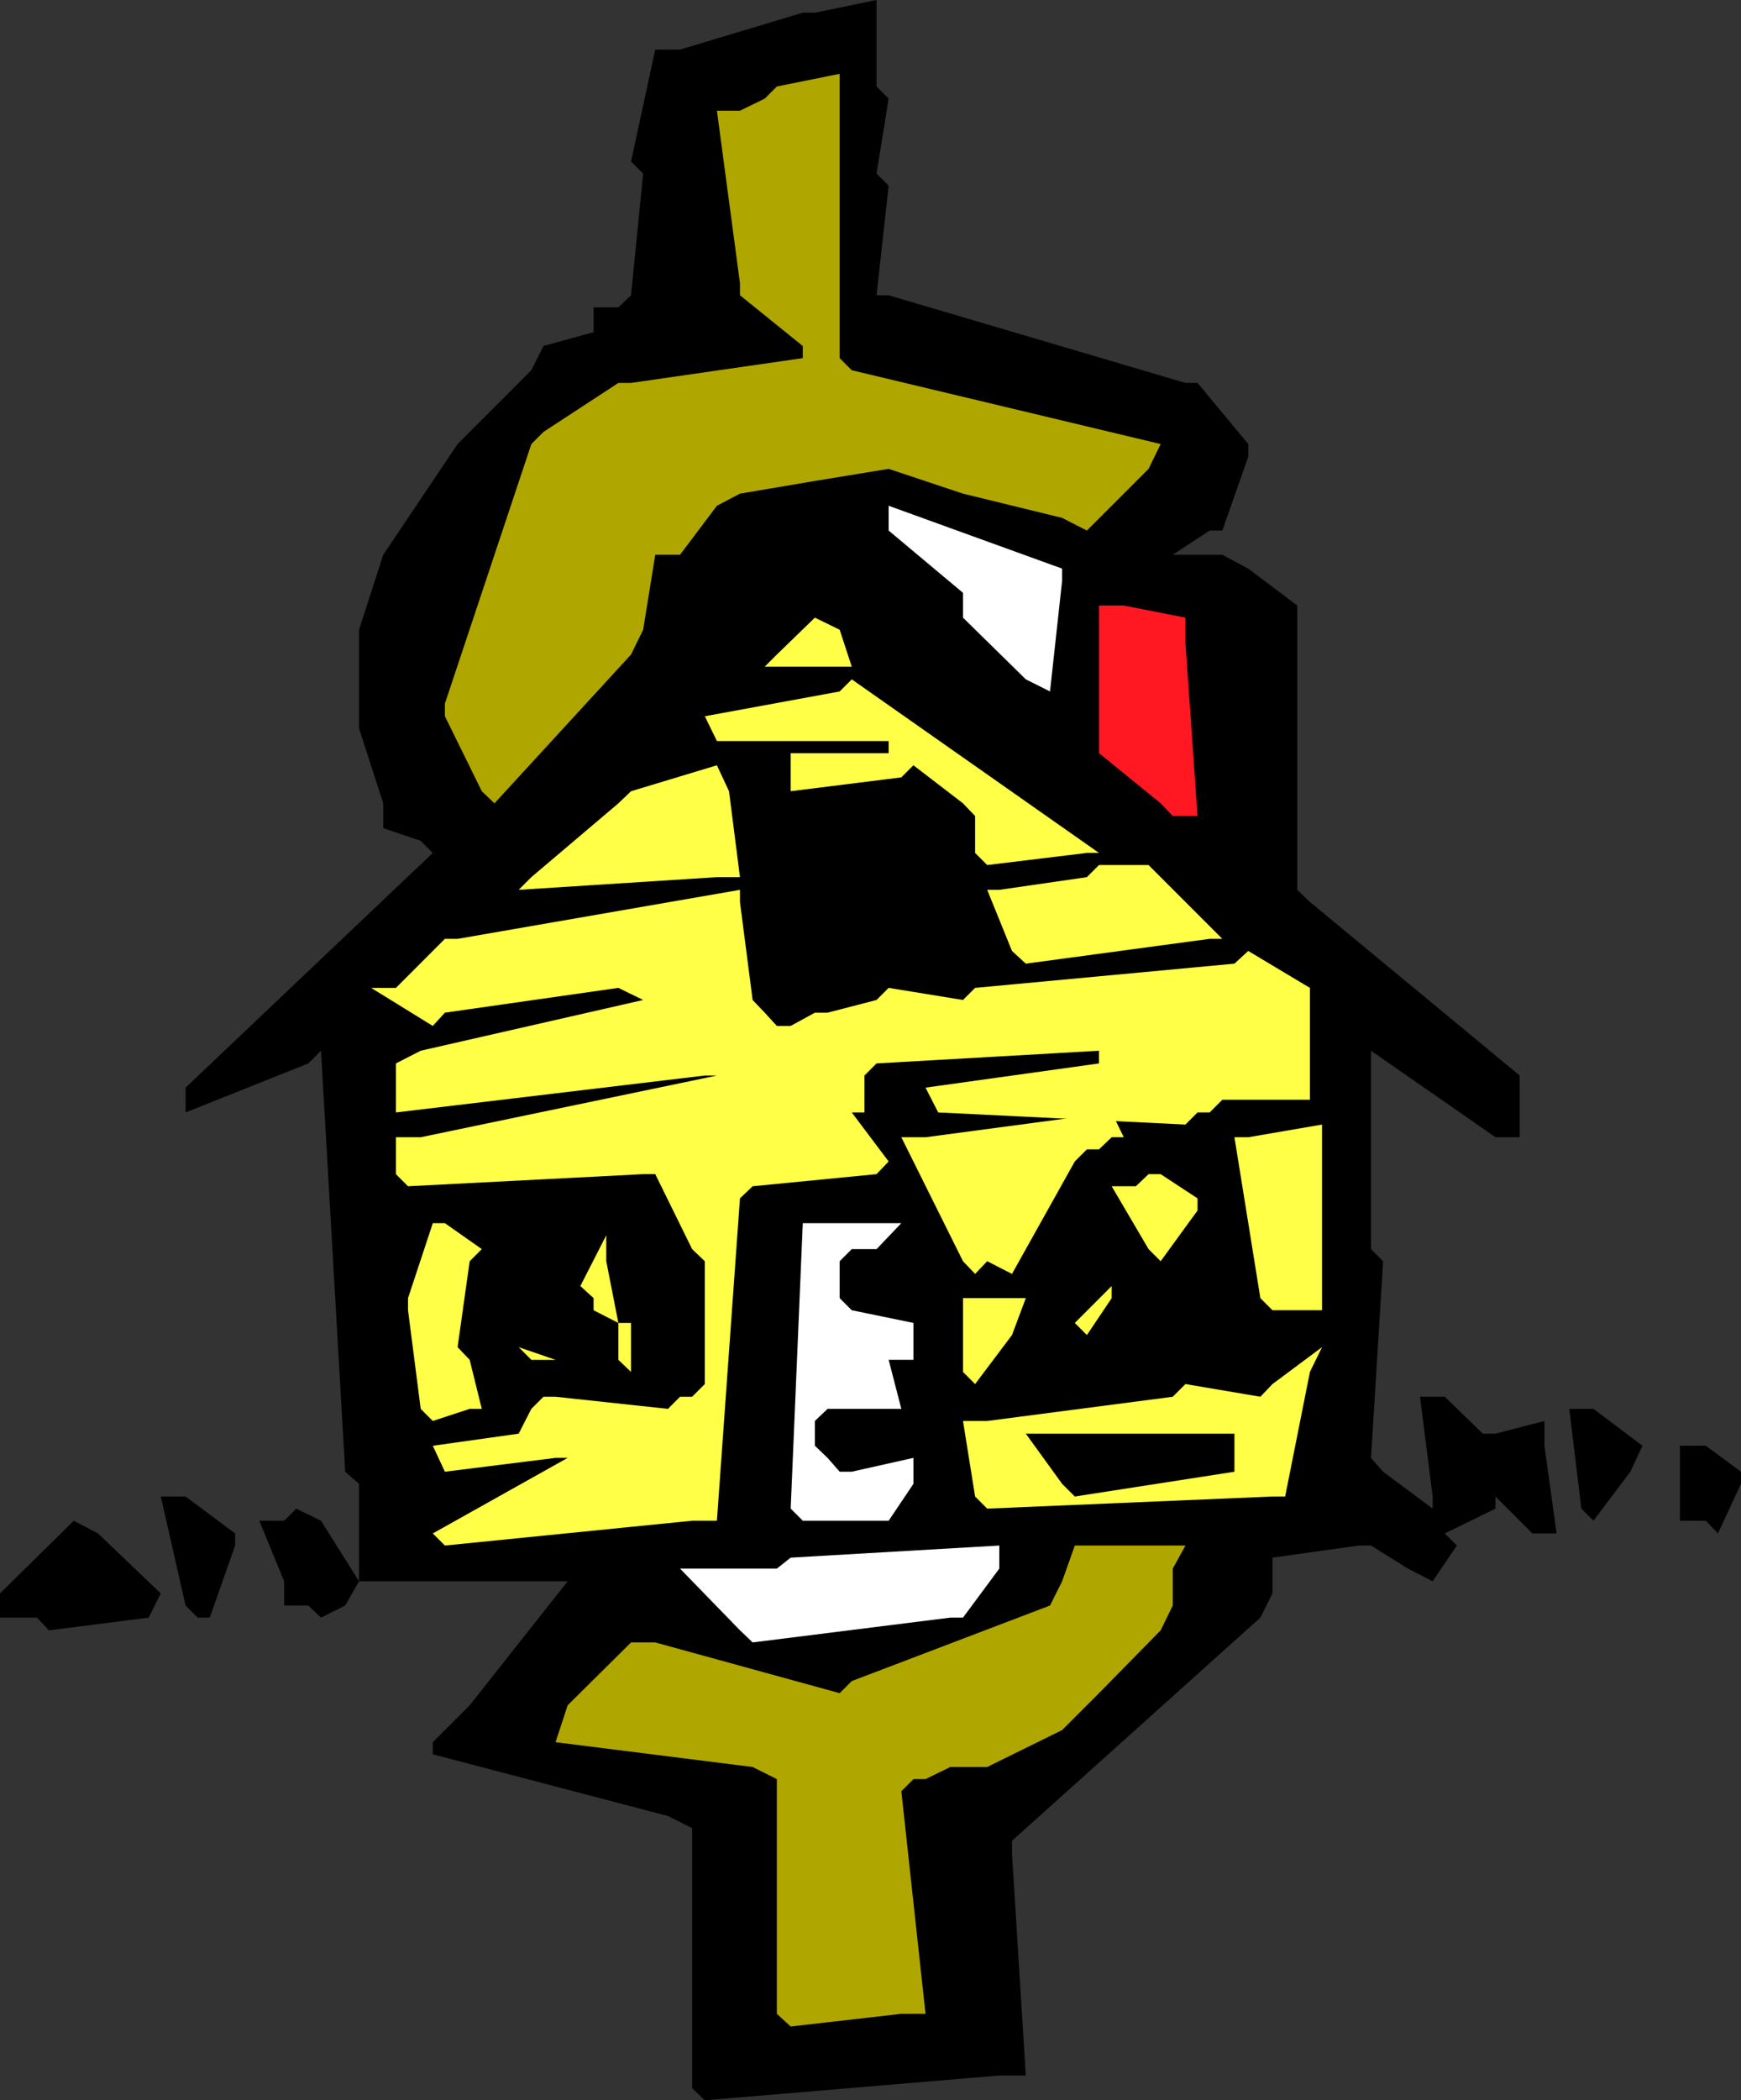 <?xml version="1.0" encoding="UTF-8" standalone="no"?>
<svg
   version="1.0"
   width="129.137mm"
   height="155.711mm"
   id="svg29"
   sodipodi:docname="Money Pit 2.wmf"
   xmlns:inkscape="http://www.inkscape.org/namespaces/inkscape"
   xmlns:sodipodi="http://sodipodi.sourceforge.net/DTD/sodipodi-0.dtd"
   xmlns="http://www.w3.org/2000/svg"
   xmlns:svg="http://www.w3.org/2000/svg">
  <rect width="100%" height="100%" fill="#333333" stroke="none"/>
  <sodipodi:namedview
     id="namedview29"
     pagecolor="#ffffff"
     bordercolor="#000000"
     borderopacity="0.25"
     inkscape:showpageshadow="2"
     inkscape:pageopacity="0.0"
     inkscape:pagecheckerboard="0"
     inkscape:deskcolor="#d1d1d1"
     inkscape:document-units="mm" />
  <defs
     id="defs1">
    <pattern
       id="WMFhbasepattern"
       patternUnits="userSpaceOnUse"
       width="6"
       height="6"
       x="0"
       y="0" />
  </defs>
  <path
     style="fill:#000000;fill-opacity:1;fill-rule:evenodd;stroke:none"
     d="m 194.035,585.121 v -72.878 l -6.786,-3.393 -65.917,-17.29 v -3.393 l 6.947,-6.948 3.393,-3.393 27.465,-34.742 h -3.393 -55.092 v -6.625 -20.684 l -3.877,-3.393 -6.786,-117.962 -3.554,3.555 -34.413,13.735 v -6.948 l 69.31,-65.768 -3.393,-3.393 -10.501,-3.555 v -6.948 l -6.786,-21.007 V 176.458 l 6.786,-21.007 20.841,-31.026 6.786,-6.787 13.894,-13.897 3.393,-6.787 14.056,-3.878 v -6.948 h 6.947 l 3.554,-3.393 3.393,-34.096 -3.393,-3.393 6.786,-31.349 h 6.947 L 225.055,3.555 h 3.393 L 245.734,0 V 6.948 24.239 l 3.393,3.393 -3.393,21.007 3.393,3.393 -3.393,30.702 h 3.393 l 83.204,24.562 h 3.393 l 14.217,17.129 v 3.555 l -7.27,20.684 h -3.554 l -10.34,6.787 h 3.554 10.34 l 7.27,3.878 13.733,10.342 v 3.393 76.271 l 3.554,3.393 58.808,48.639 v 3.393 13.897 h -6.786 l -34.897,-24.239 v 3.555 52.032 l 3.393,3.393 -3.393,55.103 3.393,3.878 13.894,10.342 v -3.393 l -3.554,-27.955 h 6.947 l 10.663,10.342 h 3.554 l 13.733,-3.555 v 6.948 l 3.393,24.562 h -6.786 l -10.34,-10.342 v 3.393 l -14.217,6.948 3.393,3.393 -6.786,10.019 -6.947,-3.555 -10.34,-6.464 h -3.393 l -24.234,3.393 v 3.07 6.948 l -3.393,6.787 -69.633,62.536 v 3.393 l 3.877,62.374 h -7.432 l -82.558,6.948 z"
     id="path1" />
  <path
     style="fill:#b0a600;fill-opacity:1;fill-rule:evenodd;stroke:none"
     d="M 217.784,564.276 V 498.509 l -6.786,-3.393 -55.254,-6.948 3.393,-10.342 17.772,-17.613 h 6.786 l 51.7,14.22 3.393,-3.393 55.577,-21.168 3.393,-6.787 3.554,-10.019 h 6.786 24.234 l -3.554,6.464 v 10.342 l -3.393,6.948 -17.287,17.613 -10.34,10.342 -21.003,10.342 h -10.34 l -6.947,3.393 h -3.393 l -3.393,3.393 6.786,62.374 h -6.786 l -31.02,3.555 z"
     id="path2" />
  <path
     style="fill:#ffffff;fill-opacity:1;fill-rule:evenodd;stroke:none"
     d="m 207.444,456.818 -16.802,-17.29 h 3.393 23.749 l 3.877,-3.07 58.485,-3.393 v 6.464 l -10.178,13.735 h -3.554 l -55.415,6.948 z"
     id="path3" />
  <path
     style="fill:#000000;fill-opacity:1;fill-rule:evenodd;stroke:none"
     d="M 10.34,453.263 H 0 v -6.787 l 20.68,-20.36 6.786,3.555 17.61,16.805 -3.393,6.787 -27.95,3.555 z"
     id="path4" />
  <path
     style="fill:#000000;fill-opacity:1;fill-rule:evenodd;stroke:none"
     d="m 52.023,449.87 -6.947,-30.541 h 6.947 l 13.894,10.342 v 3.393 l -7.109,20.199 h -3.393 z"
     id="path5" />
  <path
     style="fill:#000000;fill-opacity:1;fill-rule:evenodd;stroke:none"
     d="m 86.435,449.87 h -6.786 v -6.787 l -6.947,-16.967 h 6.947 l 3.393,-3.393 6.947,3.393 10.663,16.967 -3.877,6.787 -6.786,3.393 z"
     id="path6" />
  <path
     style="fill:#ffff47;fill-opacity:1;fill-rule:evenodd;stroke:none"
     d="m 121.332,429.671 37.805,-21.168 h -3.393 l -31.02,3.878 -3.393,-7.272 24.073,-3.393 3.554,-6.948 3.393,-3.393 h 3.393 l 31.504,3.393 3.393,-3.393 h 3.393 l 3.554,-3.555 v -34.419 l -3.554,-3.393 -10.34,-21.007 h -3.393 l -65.917,3.393 -3.393,-3.393 v -10.342 h 6.947 l 83.042,-17.29 h -3.393 l -86.597,10.342 v -6.948 -6.787 l 6.947,-3.555 62.363,-14.22 -6.947,-3.393 -48.63,6.948 -3.393,3.717 -17.287,-10.665 h 6.947 l 13.733,-13.735 h 3.554 l 79.165,-13.735 v 3.393 l 3.554,27.47 3.393,3.555 3.393,3.717 h 3.877 l 6.786,-3.717 h 3.554 l 13.733,-3.555 3.393,-3.393 20.841,3.393 3.393,-3.393 72.702,-6.787 3.877,-3.555 17.287,10.342 v 3.393 27.955 h -6.947 -17.61 l -3.554,3.555 h -3.393 l -3.393,3.393 -69.31,-3.393 -3.554,-6.948 48.63,-6.787 v -3.555 l -62.363,3.555 -3.393,3.393 v 10.342 h -3.554 l 10.34,13.735 -3.393,3.555 -34.736,3.393 -3.554,3.393 -6.462,90.329 h -6.947 l -69.31,6.948 z"
     id="path7" />
  <path
     style="fill:#000000;fill-opacity:1;fill-rule:evenodd;stroke:none"
     d="m 478.221,426.116 h -7.27 v -6.787 -14.22 h 7.27 l 9.855,7.272 v 3.393 l -6.462,13.897 z"
     id="path8" />
  <path
     style="fill:#ffffff;fill-opacity:1;fill-rule:evenodd;stroke:none"
     d="m 221.662,422.722 3.393,-79.988 h 6.947 20.68 l -6.947,7.272 h -6.947 l -3.393,3.393 v 10.342 l 3.393,3.393 17.287,3.555 v 3.393 6.948 h -6.947 l 3.554,13.735 h -3.554 -17.125 l -3.554,3.393 v 6.948 l 3.554,3.393 3.393,3.878 h 3.393 l 17.287,-3.878 v 7.272 l -6.947,10.342 h -3.393 -20.68 z"
     id="path9" />
  <path
     style="fill:#000000;fill-opacity:1;fill-rule:evenodd;stroke:none"
     d="m 443.324,422.722 -3.393,-27.955 h 6.786 l 13.733,10.342 -3.393,7.272 -10.34,13.735 z"
     id="path10" />
  <path
     style="fill:#ffff47;fill-opacity:1;fill-rule:evenodd;stroke:none"
     d="m 273.361,419.329 -3.393,-21.168 h 6.786 l 52.023,-6.787 3.554,-3.555 21.003,3.555 3.393,-3.555 13.894,-10.342 -3.393,6.948 -6.947,34.904 h -3.554 l -79.973,3.393 z"
     id="path11" />
  <path
     style="fill:#000000;fill-opacity:1;fill-rule:evenodd;stroke:none"
     d="m 297.757,415.774 -10.178,-14.058 h 6.786 51.7 v 10.665 l -44.752,6.948 z"
     id="path12" />
  <path
     style="fill:#ffff47;fill-opacity:1;fill-rule:evenodd;stroke:none"
     d="m 117.94,394.767 -3.554,-27.632 v -3.393 l 6.947,-21.007 h 3.393 l 10.34,7.272 -3.393,3.393 -3.393,24.077 3.393,3.555 3.393,13.735 h -3.393 l -10.34,3.393 z"
     id="path13" />
  <path
     style="fill:#ffff47;fill-opacity:1;fill-rule:evenodd;stroke:none"
     d="m 269.969,384.425 v -20.684 h 6.786 10.825 l -3.877,10.342 -10.34,13.735 z"
     id="path14" />
  <path
     style="fill:#ffff47;fill-opacity:1;fill-rule:evenodd;stroke:none"
     d="m 173.355,381.032 v -10.342 h 3.554 v 13.735 z"
     id="path15" />
  <path
     style="fill:#ffff47;fill-opacity:1;fill-rule:evenodd;stroke:none"
     d="m 145.405,377.477 10.34,3.555 h -3.393 -3.393 z"
     id="path16" />
  <path
     style="fill:#ffff47;fill-opacity:1;fill-rule:evenodd;stroke:none"
     d="m 301.311,370.69 10.34,-10.342 v 3.393 l -6.947,10.342 z"
     id="path17" />
  <path
     style="fill:#ffff47;fill-opacity:1;fill-rule:evenodd;stroke:none"
     d="m 166.408,367.135 v -3.393 l -3.716,-3.393 7.27,-14.22 v 7.272 l 3.393,17.29 z"
     id="path18" />
  <path
     style="fill:#ffff47;fill-opacity:1;fill-rule:evenodd;stroke:none"
     d="m 353.334,363.742 -7.27,-45.084 h 3.877 l 20.68,-3.555 v 6.948 45.084 h -6.947 -6.947 z"
     id="path19" />
  <path
     style="fill:#ffff47;fill-opacity:1;fill-rule:evenodd;stroke:none"
     d="m 269.969,353.4 -17.287,-34.742 h 6.786 l 52.184,-6.948 3.393,6.948 h -3.393 l -3.554,3.393 h -3.393 l -3.393,3.393 -17.61,31.51 -6.947,-3.555 -3.393,3.555 z"
     id="path20" />
  <path
     style="fill:#ffff47;fill-opacity:1;fill-rule:evenodd;stroke:none"
     d="m 321.991,350.006 -10.34,-17.613 h 6.786 l 3.554,-3.393 h 3.393 l 10.34,6.787 v 3.393 l -10.34,14.22 z"
     id="path21" />
  <path
     style="fill:#000000;fill-opacity:1;fill-rule:evenodd;stroke:none"
     d="m 249.127,322.051 3.554,-3.393 z"
     id="path22" />
  <path
     style="fill:#ffff47;fill-opacity:1;fill-rule:evenodd;stroke:none"
     d="m 283.701,266.464 -6.947,-17.129 h 3.393 l 24.557,-3.555 3.393,-3.393 h 13.894 l 3.393,3.393 17.287,17.29 h -3.554 l -51.538,6.948 z"
     id="path23" />
  <path
     style="fill:#ffff47;fill-opacity:1;fill-rule:evenodd;stroke:none"
     d="m 148.959,245.78 24.396,-20.684 3.554,-3.393 24.073,-7.272 3.393,7.272 3.07,24.077 H 200.982 l -55.577,3.555 z"
     id="path24" />
  <path
     style="fill:#ffff47;fill-opacity:1;fill-rule:evenodd;stroke:none"
     d="m 273.361,238.993 v -10.342 l -3.393,-3.555 -13.894,-10.665 -3.393,3.393 -31.02,3.878 V 211.038 h 27.465 v -3.393 H 200.982 l -3.393,-6.948 37.805,-6.948 3.393,-3.393 69.31,48.639 h -3.393 l -27.95,3.393 z"
     id="path25" />
  <path
     style="fill:#ff1721;fill-opacity:1;fill-rule:evenodd;stroke:none"
     d="M 325.384,225.096 308.097,211.038 v -3.393 -37.974 h 6.947 l 17.287,3.393 v 6.948 l 3.393,48.639 h -6.947 z"
     id="path26" />
  <path
     style="fill:#b0a600;fill-opacity:1;fill-rule:evenodd;stroke:none"
     d="m 135.065,221.703 -10.34,-21.007 v -3.555 l 24.234,-72.716 3.393,-3.393 21.003,-13.735 h 3.554 l 48.145,-6.948 V 96.955 L 207.444,82.735 V 79.341 L 200.982,31.025 h 6.462 l 6.947,-3.393 3.393,-3.393 17.61,-3.555 v 6.948 65.444 3.878 3.393 l 3.393,3.393 86.597,20.684 -3.393,6.948 -17.287,17.29 -6.947,-3.555 -27.788,-6.787 -20.841,-6.948 -20.68,3.393 -21.003,3.555 -6.462,3.393 -10.34,13.735 h -6.947 l -3.393,21.007 -3.393,6.948 -38.29,41.691 z"
     id="path27" />
  <path
     style="fill:#ffffff;fill-opacity:1;fill-rule:evenodd;stroke:none"
     d="m 287.579,190.354 -17.61,-17.29 v -6.948 L 249.127,148.664 v -6.948 l 48.63,17.613 v 3.393 l -3.393,31.025 z"
     id="path28" />
  <path
     style="fill:#ffff47;fill-opacity:1;fill-rule:evenodd;stroke:none"
     d="m 217.784,183.406 10.663,-10.342 6.947,3.393 3.393,10.342 h -3.393 -21.003 z"
     id="path29" />
</svg>
